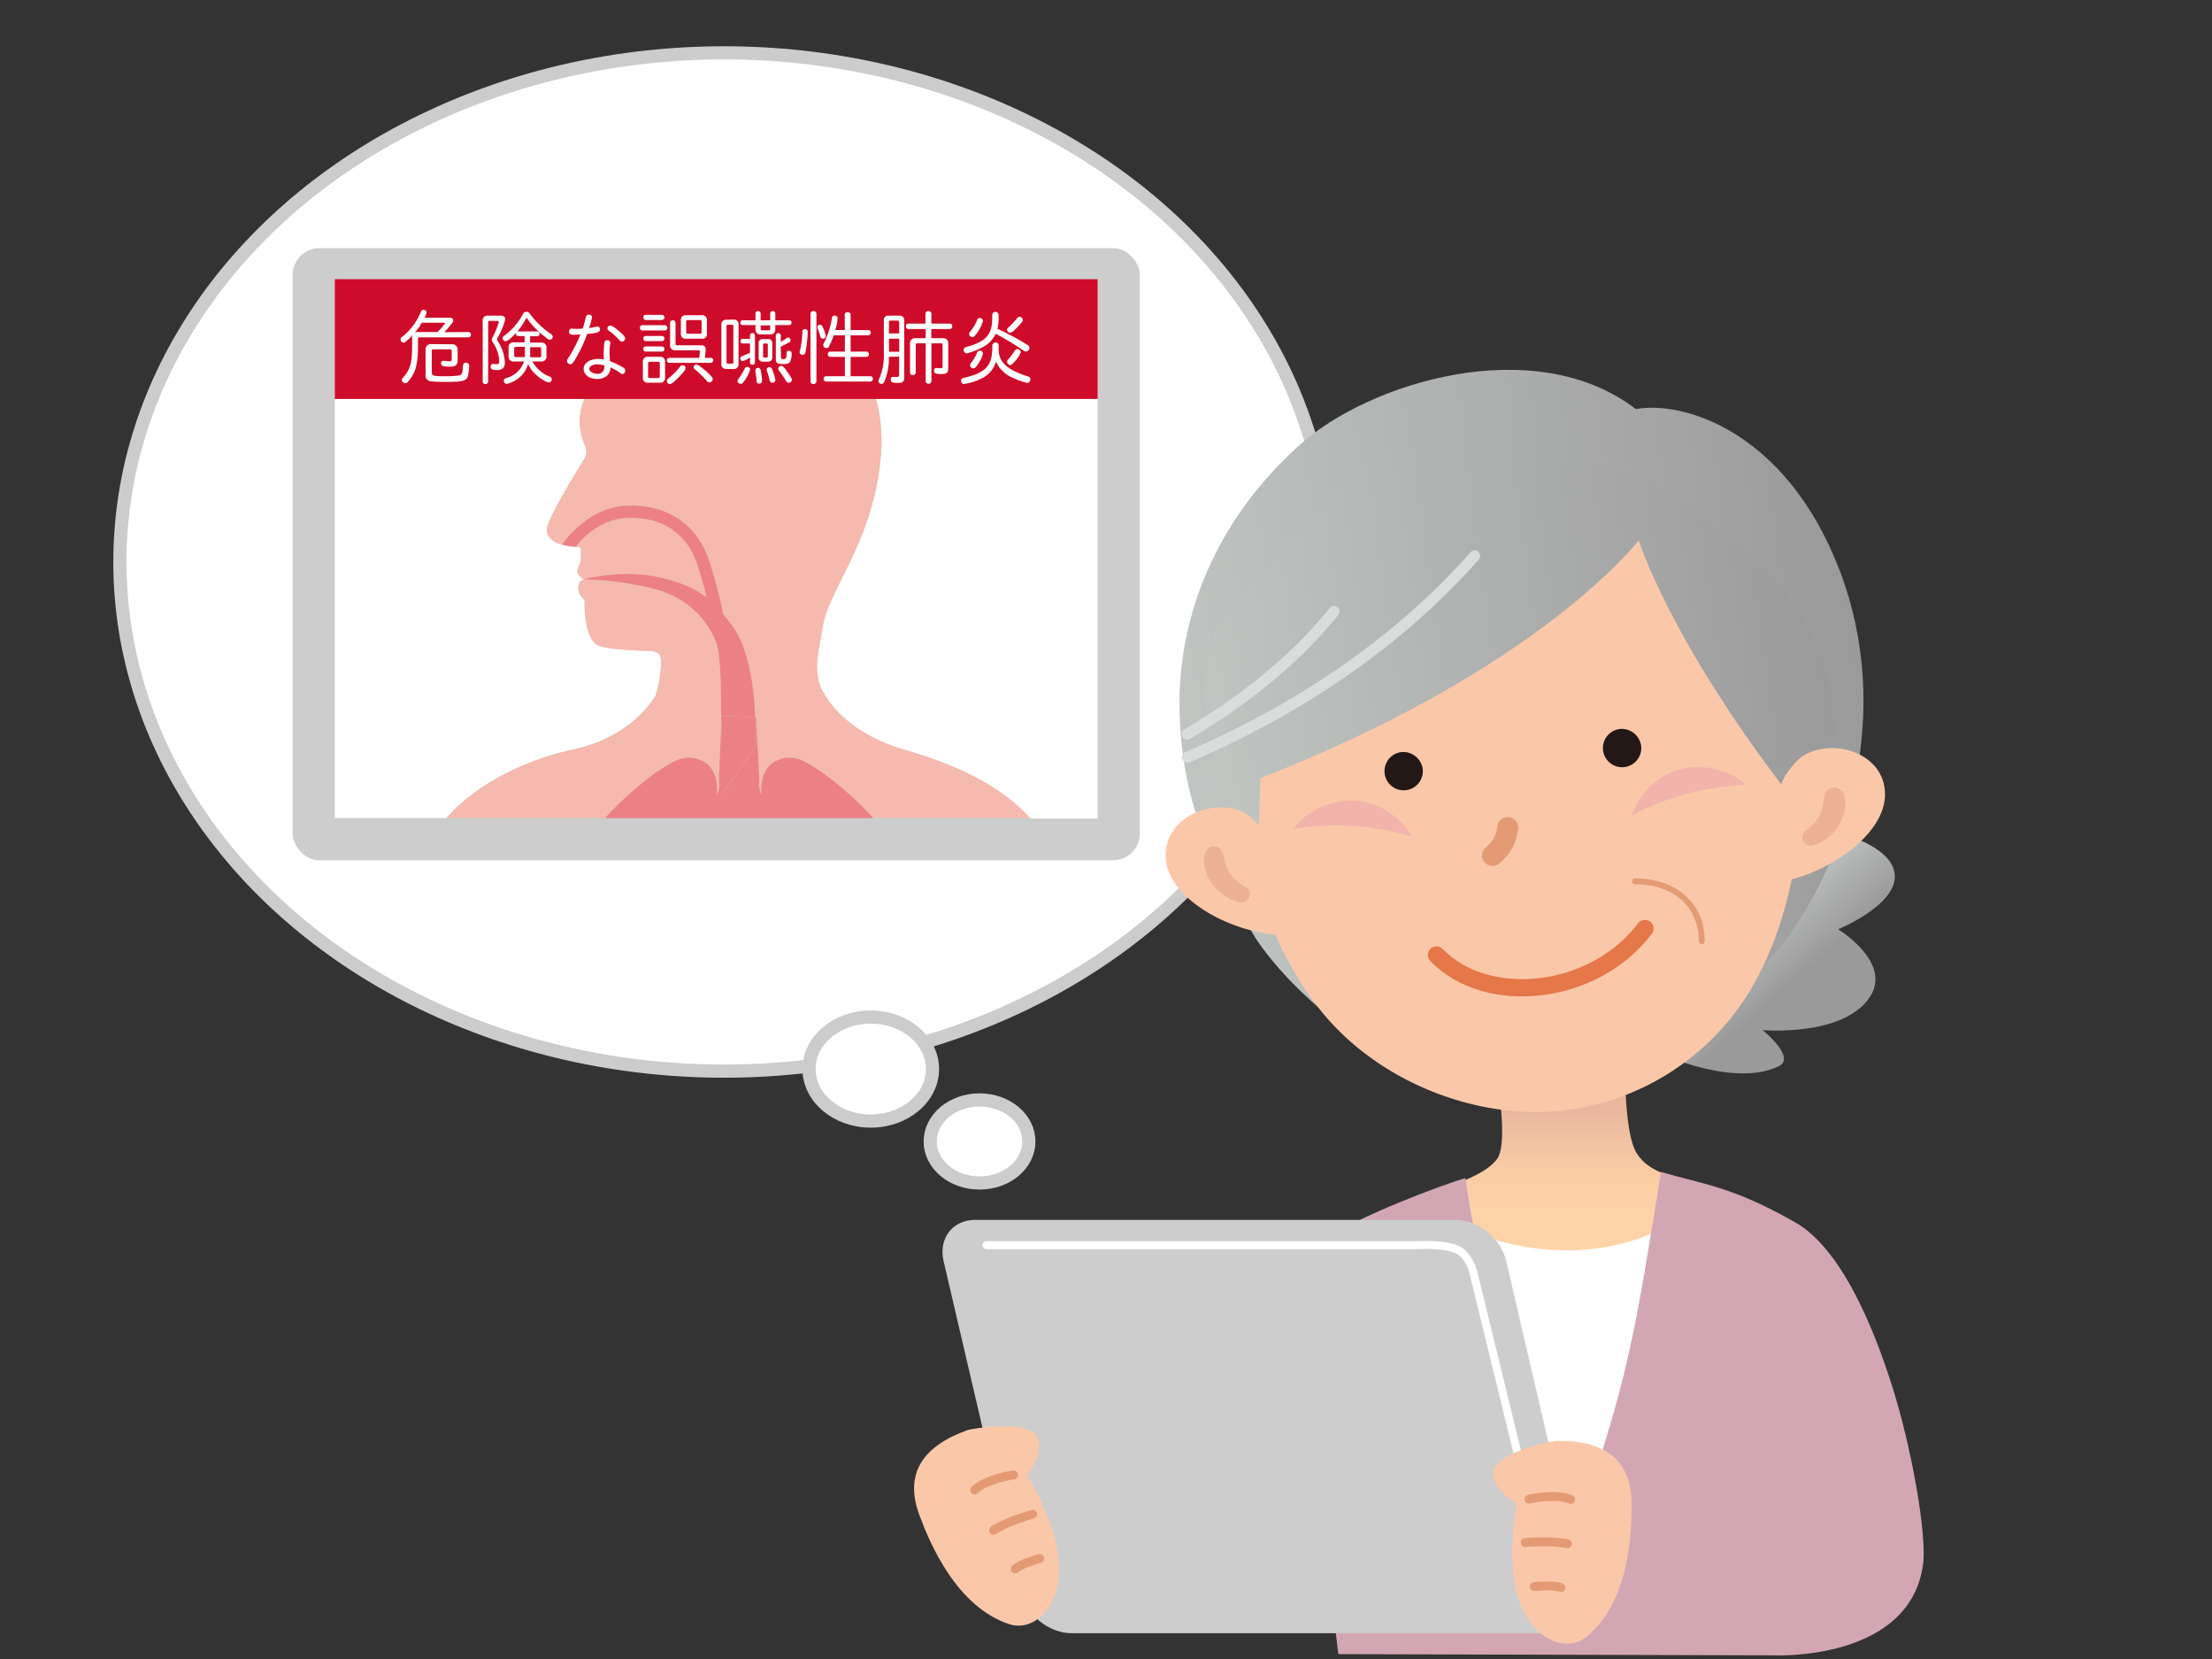 <svg xmlns="http://www.w3.org/2000/svg" xmlns:xlink="http://www.w3.org/1999/xlink" viewBox="0 0 640 480"><rect x="0" y="0" width="640" height="480" fill="#333333" stroke="none"/><defs><style>.cls-1,.cls-10,.cls-12,.cls-16,.cls-17,.cls-20,.cls-22{fill:none;}.cls-2,.cls-4{fill:#fff;}.cls-2{stroke:#ccc;stroke-width:3.81px;}.cls-10,.cls-12,.cls-16,.cls-17,.cls-2,.cls-20,.cls-22{stroke-linecap:round;stroke-linejoin:round;}.cls-3{fill:#cdcdcd;}.cls-5{fill:#f5baad;}.cls-6{fill:#ed8085;}.cls-7{fill:#ce0c29;}.cls-8{fill:url(#linear-gradient);}.cls-9{fill:#d2a7b3;}.cls-10{stroke:#fff;stroke-width:2.31px;}.cls-11{fill:#fac8a9;}.cls-12,.cls-16,.cls-20{stroke:#e49b74;}.cls-12{stroke-width:2.58px;}.cls-13{fill:url(#linear-gradient-2);}.cls-14{fill:url(#linear-gradient-3);}.cls-15{fill:url(#linear-gradient-4);}.cls-16{stroke-width:6.08px;}.cls-17{stroke:#dbdcdc;stroke-width:3.19px;}.cls-18{fill:#f2b3ac;}.cls-19{fill:#edb195;}.cls-20{stroke-width:1.7px;}.cls-21{fill:#231815;}.cls-22{stroke:#e57749;stroke-width:5px;}</style><linearGradient id="linear-gradient" x1="451.2" y1="350.88" x2="451.2" y2="321.08" gradientUnits="userSpaceOnUse"><stop offset="0" stop-color="#ffd3a8"/><stop offset="0.39" stop-color="#facca5"/><stop offset="0.96" stop-color="#ebb99f"/><stop offset="1" stop-color="#eab79e"/></linearGradient><linearGradient id="linear-gradient-2" x1="-1811.17" y1="748.27" x2="-1793.04" y2="760.59" gradientTransform="matrix(1, 0.27, -0.25, 1.02, 2498.16, -4.15)" gradientUnits="userSpaceOnUse"><stop offset="0" stop-color="#c0c5c2"/><stop offset="1" stop-color="#9a9a9a"/></linearGradient><linearGradient id="linear-gradient-3" x1="165.44" y1="-93.86" x2="363.67" y2="-93.86" gradientTransform="translate(191.54 336.78) rotate(-7.83)" xlink:href="#linear-gradient-2"/><linearGradient id="linear-gradient-4" x1="173.3" y1="-107.73" x2="353.71" y2="-107.73" gradientTransform="translate(191.54 336.78) rotate(-7.83)" xlink:href="#linear-gradient-2"/></defs><g id="レイヤー_2" data-name="レイヤー 2"><g id="_04" data-name="04"><rect class="cls-1" width="640" height="480"/><ellipse class="cls-2" cx="209.5" cy="162.6" rx="174.81" ry="147.31"/><ellipse class="cls-2" cx="283.41" cy="330.26" rx="14.27" ry="12.02"/><ellipse class="cls-2" cx="251.94" cy="309.31" rx="17.86" ry="15.05"/><rect class="cls-3" x="84.67" y="71.8" width="245.11" height="177.1" rx="7.7"/><path class="cls-4" d="M165.53,216.93c15.34-3.23,22.11-12.34,24.11-15.65a31.65,31.65,0,0,0,1.25-5.51c.8-5.77.46-7.27-2.73-7.41s-12.77-.35-15.36-1.74-3.75-7-3.67-12.13c0-.24,0-.51,0-.78-.62-.92-1.63-1.24-1.81-3.29-.19-2.24,1.21-2.64,1.59-2.71v-.07a6.39,6.39,0,0,1-1.59-1.4c-.78-1,.26-2.52.66-3.81a14.42,14.42,0,0,0-.07-4.12c-.43,0-1.31-.05-2.38-.18-.25,0-.48-.06-.72-.1l-.17,0-.31-.06-.21,0-.56-.11-.21-.05c-2.75-.65-5.55-2-5.07-5,.57-3.66,10.84-20.1,10.84-20.1a4.29,4.29,0,0,0,0-4.06,16.48,16.48,0,0,1,.51-14.31c3.16-6.4,9.75-26.23,43.14-26.64s43.23,24,42.19,42.44c-1.44,25.41-14.87,39.7-16.85,50.86s-2,11.18-1.35,15.45a13.13,13.13,0,0,0,1.4,4l.23.06s4.77,11.06,23.36,16.53c9.31,2.74,25.74,8.1,36.29,19.77h19.54V81.42H96.86V236.7h32.29C139.65,224.77,156,218.93,165.53,216.93Z"/><path class="cls-5" d="M164.82,158l-.17,0Z"/><path class="cls-5" d="M164.13,157.91l-.56-.11Z"/><path class="cls-6" d="M165.54,158.13c-.23,0-.47-.06-.72-.1C165.06,158.07,165.29,158.11,165.54,158.13Z"/><path class="cls-6" d="M164.34,158l.31.06-.52-.1Z"/><path class="cls-6" d="M163.57,157.8l-.21-.05Z"/><path class="cls-5" d="M261.76,216.93c-18.59-5.47-23.36-16.53-23.36-16.53l-.23-.06a13.13,13.13,0,0,1-1.4-4c-.64-4.27-.64-4.27,1.35-15.45s15.41-25.45,16.85-50.86c1-18.49-8.8-42.85-42.19-42.44s-40,20.24-43.14,26.64a16.48,16.48,0,0,0-.51,14.31,4.29,4.29,0,0,1,0,4.06s-10.27,16.44-10.84,20.1c-.48,3,2.32,4.38,5.07,5a4.86,4.86,0,0,1-.73-.23c1.47-2.07,8.37-10.84,18.72-11.23,11.2-.45,19.81,5.06,23.49,15a123.91,123.91,0,0,1,4.41,16.43c.83,1,1.68,2.08,2.57,3.27,4.94,6.61,6.37,18.35,6.78,26.61h.14l.9,17.38c0,.84,0,1.66-.11,2.45a15.84,15.84,0,0,0,.72,2.54c0-.79,0-1.4,0-1.8,0-4,1.64-6.13,3-7.25a8.4,8.4,0,0,1,7.18-1.45c4.11.88,14.42,8.65,22.24,17.22h45.35C287.5,225,271.07,219.67,261.76,216.93Z"/><path class="cls-5" d="M197.22,219.48a8.4,8.4,0,0,1,7.18,1.45c1.38,1.12,3,3.28,3,7.25,0,.4,0,1,0,1.79a15.43,15.43,0,0,0,.72-2.53c-.07-.79-.11-1.61-.11-2.45l.67-17.87s.23-16.72-1.34-20.93c-2.82-7.6-9.18-13.48-18-15.81a91.61,91.61,0,0,0-20.42-2.74c.31-.14,11.57-3.11,22.58-.43,5.94,1.44,9.77,3.13,13,5.74a99.53,99.53,0,0,0-3-10.41c-3.16-8.54-10.29-13-20-12.68-8.29.31-13.62,6.61-14.93,8.34-.36,0-.69,0-1-.07,1.07.13,2,.17,2.38.18a14.42,14.42,0,0,1,.07,4.12c-.4,1.29-1.44,2.85-.66,3.81a6.39,6.39,0,0,0,1.59,1.4v.07c-.38.07-1.78.47-1.59,2.71.18,2.05,1.19,2.37,1.81,3.29,0,.27,0,.54,0,.78-.08,5.17,1.09,10.74,3.67,12.13s12.17,1.6,15.36,1.74,3.53,1.64,2.73,7.41a31.65,31.65,0,0,1-1.25,5.51c-2,3.31-8.77,12.42-24.11,15.65-9.51,2-25.88,7.84-36.38,19.77H175C182.8,228.13,193.12,220.36,197.22,219.48Z"/><path class="cls-6" d="M230.46,219.48a8.4,8.4,0,0,0-7.18,1.45c-1.37,1.12-3,3.28-3,7.25,0,.4,0,1,0,1.8a15.84,15.84,0,0,1-.72-2.54c.06-.79.11-1.61.11-2.45l-.9-17.38h-.14c.17,3.61.15,6.56.13,8.12L209,229.8c0-.72-.24-22.68-.24-22.68L208.05,225c0,.84,0,1.66.11,2.45a15.43,15.43,0,0,1-.72,2.53c0-.78,0-1.39,0-1.79,0-4-1.64-6.13-3-7.25a8.4,8.4,0,0,0-7.18-1.45c-4.1.88-14.42,8.65-22.23,17.22H252.7C244.88,228.13,234.57,220.36,230.46,219.48Z"/><path class="cls-6" d="M211.82,181c-.89-1.19-1.74-2.27-2.57-3.27a123.91,123.91,0,0,0-4.41-16.43c-3.68-10-12.29-15.46-23.49-15-10.35.39-17.25,9.16-18.72,11.23a4.86,4.86,0,0,0,.73.23l.21.05.56.11.52.1.17,0c.25,0,.49.08.72.1s.65.06,1,.07c1.31-1.73,6.64-8,14.93-8.34,9.73-.34,16.86,4.14,20,12.68a99.53,99.53,0,0,1,3,10.41c-3.25-2.61-7.08-4.3-13-5.74-11-2.68-22.27.29-22.58.43a91.61,91.61,0,0,1,20.42,2.74c8.86,2.33,15.22,8.21,18,15.81,1.57,4.21,1.34,20.93,1.34,20.93l9.88.49C218.19,199.35,216.76,187.61,211.82,181Z"/><path class="cls-6" d="M218.73,215.73c0-1.56,0-4.51-.13-8.12l-9.88-.49s.24,22,.24,22.68Z"/><rect class="cls-1" x="96.86" y="80.78" width="220.73" height="155.28"/><rect class="cls-7" x="96.86" y="80.78" width="220.73" height="34.65"/><path class="cls-4" d="M135.55,96.07a.72.72,0,0,1,.7.77.71.71,0,0,1-.7.76H121.39c-.32,0-.46.14-.46.46v2.24c0,3.91-.46,6.38-1.55,8.3a13.14,13.14,0,0,1-1.41,1.91.83.83,0,0,1-.69.35,1,1,0,0,1-1-.88c0-.34,0-.37.63-1.08,1.8-2.13,2.33-4.07,2.33-8.6V97.78a2.06,2.06,0,0,1,.12-.78c-1.53,1.57-2.2,2.12-2.61,2.12a.91.91,0,0,1-.86-.92c0-.32.07-.42.67-.9a17.74,17.74,0,0,0,5.18-7c.18-.48.37-.64.83-.64a.8.8,0,0,1,.85.71,5.26,5.26,0,0,1-.57,1.57h7.43a.76.76,0,0,1,.84.77,1.35,1.35,0,0,1-.37.85,24.75,24.75,0,0,1-2.22,2.56Zm-13.49-2.7a16.87,16.87,0,0,1-2.1,2.91,1.61,1.61,0,0,1,1-.21h5.59a13,13,0,0,0,2.22-2.56c0-.09-.12-.14-.3-.14Zm8.62,6.24a1.53,1.53,0,0,1,1.73,1.71v3c0,1.23-.64,1.76-2.1,1.76-2.15,0-2.7-.21-2.7-1a.63.63,0,0,1,.6-.69l.23,0a10.34,10.34,0,0,0,1.73.14c.42,0,.53-.14.53-.64v-2.36c0-.32-.16-.46-.48-.46h-4.83c-.32,0-.46.14-.46.46v6c0,1.2.32,1.32,3.72,1.32a25.31,25.31,0,0,0,4.32-.26c.71-.21.87-.64,1-2.77.07-.65.32-.88.9-.88a.85.85,0,0,1,.88.9,14.39,14.39,0,0,1-.35,2.91c-.44,1.46-1.41,1.74-6.24,1.74-3.37,0-4.57-.1-5.17-.37a1.59,1.59,0,0,1-.86-1.67v-7.13a1.55,1.55,0,0,1,1.76-1.76Z"/><path class="cls-4" d="M144.86,91.32c.83,0,1.34.41,1.34,1.06a21,21,0,0,1-2.26,5.4.65.65,0,0,0-.14.37,1.11,1.11,0,0,0,.28.63,12.53,12.53,0,0,1,2,6c0,1.59-.67,2.28-2.24,2.28-1.41,0-1.89-.25-1.89-1a.72.72,0,0,1,.64-.76.9.9,0,0,1,.21,0,6.52,6.52,0,0,0,.9.07c.58,0,.76-.23.76-.88A10.43,10.43,0,0,0,142.55,99a1.39,1.39,0,0,1-.25-.72c0-.21,0-.26.28-.76a25.7,25.7,0,0,0,1.75-4.32c0-.21-.16-.35-.44-.35H141.7c-.33,0-.46.14-.46.46v17.12a.74.74,0,0,1-.79.69.73.73,0,0,1-.79-.69V92.89a1.38,1.38,0,0,1,1.58-1.57Zm5.06,5.91c-.39,0-.62-.25-.62-.69v-.16c-1.62,1.63-2.5,2.35-3,2.35a.9.9,0,0,1-.85-.88c0-.32.07-.44.6-.83a18.61,18.61,0,0,0,5.26-6.17,1,1,0,0,1,1-.64c.51,0,.69.14,1.24.9a24.4,24.4,0,0,0,5.85,5.52.93.93,0,0,1,.51.81.84.84,0,0,1-.86.85c-.3,0-.41-.07-1.41-.88a23.61,23.61,0,0,1-5.31-5.52,21.29,21.29,0,0,1-2.61,4h5.75a.66.66,0,0,1,.63.7.64.64,0,0,1-.63.69h-2.1v1.85h3.17a1.4,1.4,0,0,1,1.57,1.57V103a1.41,1.41,0,0,1-1.6,1.59h-2.49a9.89,9.89,0,0,0,5,4.37.82.82,0,0,1,.63.83.87.87,0,0,1-.93.85c-.69,0-2.82-1.36-4-2.56a9,9,0,0,1-1.92-2.77,8,8,0,0,1-3.21,4.43,9.39,9.39,0,0,1-2.94,1.34.9.9,0,0,1-.87-.92c0-.44.16-.58.85-.81a7.52,7.52,0,0,0,5-4.76h-2.91a1.39,1.39,0,0,1-1.57-1.57v-2.4a1.37,1.37,0,0,1,1.57-1.57h3.07V97.23Zm-.69,3.14c-.32,0-.46.14-.46.46v2a.43.43,0,0,0,.48.49h2.61v-3Zm4.16,3h2.72a.42.42,0,0,0,.47-.46v-2c0-.3-.14-.46-.47-.46h-2.72Z"/><path class="cls-4" d="M166.51,95.15c.74,0,1,0,2.08-.07.3-.92.64-2.1.9-3.21.13-.58.39-.83.87-.83a.85.85,0,0,1,.93.74,17.15,17.15,0,0,1-.79,2.89l-.07.23a16.54,16.54,0,0,0,2.08-.37,1,1,0,0,1,.33-.07.81.81,0,0,1,.76.85c0,.79-.76,1.07-3.74,1.32a35.47,35.47,0,0,1-2.59,5.82c-1.27,2.38-1.69,2.93-2.22,2.93a1,1,0,0,1-1-.9c0-.3,0-.34.44-1a37.34,37.34,0,0,0,3.42-6.7c-.85,0-1.25.07-1.87.07-1,0-1.39-.23-1.39-.88a.8.8,0,0,1,.81-.88.72.72,0,0,1,.23,0Zm8.15,7.23c0-.81.12-2.47.21-3.19a.81.81,0,0,1,.81-.76.84.84,0,0,1,.9.79,2.93,2.93,0,0,1-.07.55,12.37,12.37,0,0,0-.14,2c0,.72,0,1.3.12,2.73a22.19,22.19,0,0,1,4,1.94,1,1,0,0,1-.3,1.78,1.4,1.4,0,0,1-.88-.39,14.25,14.25,0,0,0-2.68-1.53c0,2-1.52,3.35-3.83,3.35s-3.93-1.22-3.93-3c0-1.6,1.81-2.8,4.23-2.8a8.93,8.93,0,0,1,1.64.18C174.68,103.21,174.66,102.8,174.66,102.38Zm.23,3.35a9.42,9.42,0,0,0-2.08-.32c-1.27,0-2.31.58-2.31,1.31s1.09,1.44,2.36,1.44a1.9,1.9,0,0,0,2-2Zm3.93-10.16c1.46,1.2,2.06,1.87,2.06,2.33a1,1,0,0,1-.95.95c-.32,0-.42-.07-.86-.58a17.21,17.21,0,0,0-2.88-2.56.8.8,0,0,1,.43-1.51C177,94.2,177.6,94.55,178.82,95.57Z"/><path class="cls-4" d="M192.33,94.09a.76.76,0,0,1,0,1.52h-6.49a.71.71,0,0,1-.69-.76.69.69,0,0,1,.69-.76Zm-1.43,9.15a1.34,1.34,0,0,1,1.52,1.52v4.44a1.34,1.34,0,0,1-1.52,1.52h-3.4A1.35,1.35,0,0,1,186,109.2v-4.44a1.34,1.34,0,0,1,1.52-1.52Zm.72-3a.75.75,0,0,1,0,1.48h-4.83a.69.69,0,0,1-.67-.74.67.67,0,0,1,.67-.74Zm0-9.13a.75.75,0,0,1,0,1.48h-4.81a.69.69,0,0,1-.67-.74.68.68,0,0,1,.67-.74Zm0,6.1a.75.75,0,0,1,0,1.48h-4.81a.69.69,0,0,1-.67-.74.68.68,0,0,1,.67-.74Zm-4.12,11.69a.43.43,0,0,0,.49.48h2.45a.41.41,0,0,0,.46-.46v-3.79a.4.4,0,0,0-.46-.46H188c-.33,0-.47.14-.47.46Zm15-7.12c0-.3-.12-.43-.44-.43h-6.61a1.4,1.4,0,0,1-1.57-1.6V93.39a.72.72,0,0,1,.79-.71.74.74,0,0,1,.78.71v6.06c0,.32.14.46.46.46h6.84c1,0,1.41.3,1.41,1.15a2.3,2.3,0,0,1,0,.35l-.21,2.13h1.78a.72.72,0,0,1,0,1.43H193.58a.72.72,0,0,1,0-1.43h8.73Zm-4.14,4.74c0,.42-.71,1.36-2.22,2.86-1.29,1.3-1.91,1.76-2.35,1.76a.89.89,0,0,1-.83-.88c0-.39.07-.48.64-.94a20.44,20.44,0,0,0,3.12-3.17.94.94,0,0,1,.79-.46A.87.87,0,0,1,198.36,106.47ZM203,91.2a1.35,1.35,0,0,1,1.53,1.52v3.7A1.35,1.35,0,0,1,203,98h-4.46A1.35,1.35,0,0,1,197,96.42v-3.7a1.35,1.35,0,0,1,1.52-1.52Zm-4.46,4.92a.38.38,0,0,0,.44.44h3.54a.43.43,0,0,0,.48-.49v-3a.4.4,0,0,0-.46-.46H199c-.33,0-.47.13-.47.46Zm5.34,10.93a19.09,19.09,0,0,1,2.08,2,1.06,1.06,0,0,1,.25.65,1,1,0,0,1-.94.92c-.37,0-.44,0-.86-.53a32.28,32.28,0,0,0-3.39-3.25.8.8,0,0,1-.33-.58.86.86,0,0,1,.79-.83C201.85,105.48,202.52,105.92,203.86,107.05Z"/><path class="cls-4" d="M212.2,92.47A1.32,1.32,0,0,1,213.68,94v11.27a1.32,1.32,0,0,1-1.48,1.48h-2a1.32,1.32,0,0,1-1.48-1.48V94a1.31,1.31,0,0,1,1.48-1.48Zm-2,12.29c0,.32.14.46.46.46h1.07a.41.41,0,0,0,.46-.46V94.41a.4.4,0,0,0-.46-.46h-1.07c-.32,0-.46.14-.46.46Zm6.84,2.15a10.61,10.61,0,0,1-1.73,3.37c-.47.67-.6.76-1,.76a.84.84,0,0,1-.9-.83c0-.25,0-.34.34-.71a16.73,16.73,0,0,0,1.71-2.84.79.79,0,0,1,.72-.49A.81.81,0,0,1,217.05,106.91Zm1.55-16.24a.68.68,0,0,1,.74-.67.69.69,0,0,1,.74.67v2h2.77v-2a.68.68,0,0,1,.74-.67.69.69,0,0,1,.74.67v2h4.09a.65.65,0,0,1,.62.69.64.64,0,0,1-.62.7h-4.09v1.18a1.34,1.34,0,0,1-1.51,1.5h-2.74a1.32,1.32,0,0,1-1.48-1.48v-1.2h-3.79a.7.7,0,0,1,0-1.39h3.79ZM217,97a.72.72,0,0,1,1.43,0v7.88a.66.66,0,0,1-.71.64.64.64,0,0,1-.72-.64V103.4a6.18,6.18,0,0,1-2.12,1.06.7.7,0,0,1-.67-.79c0-.34.14-.53.6-.67s1.29-.53,2.19-.94V99.38h-2.15a.63.63,0,0,1-.6-.67.62.62,0,0,1,.6-.67H217Zm3.05,10a15.71,15.71,0,0,1,.42,3.1c0,.55-.3.9-.79.9a.8.8,0,0,1-.76-.44c0-.09,0-.14,0-.37-.07-.85-.23-2.08-.37-2.82a1,1,0,0,1,0-.23.77.77,0,0,1,.86-.71A.73.73,0,0,1,220.05,107Zm2.13-8.89a1.13,1.13,0,0,1,1.27,1.25v4a1.14,1.14,0,0,1-1.27,1.27h-1.43a1.13,1.13,0,0,1-1.25-1.27v-4a1.1,1.1,0,0,1,1.25-1.25Zm-2.1-3c0,.33.13.47.46.47h1.87a.4.4,0,0,0,.44-.44v-1h-2.77Zm.71,8c0,.24.09.33.35.35h.67c.23,0,.32-.11.34-.35V99.72c0-.23-.11-.32-.34-.34h-.67a.31.31,0,0,0-.35.34Zm2.63,3.84a12.79,12.79,0,0,1,.91,3,.75.75,0,0,1-.79.78,1,1,0,0,1-.79-.41,2.26,2.26,0,0,1-.11-.42,22.17,22.17,0,0,0-.76-2.61.93.93,0,0,1-.07-.32.83.83,0,0,1,.85-.74C223,106.24,223.24,106.42,223.42,106.91Zm2.52-3.72c0,.51.16.67.72.67.76,0,.9-.3.92-1.78a.59.59,0,0,1,.65-.65.74.74,0,0,1,.81.74,5.21,5.21,0,0,1-.51,2.59c-.3.39-.78.53-2,.53-1.6,0-2.06-.32-2.06-1.41V97a.72.72,0,0,1,1.43,0v1.92a10.74,10.74,0,0,0,1.55-1,.75.75,0,0,1,.53-.24.76.76,0,0,1,.74.77.65.65,0,0,1-.34.57,18.57,18.57,0,0,1-2.48,1.25Zm1.6,4a24.29,24.29,0,0,1,1.41,2.13,1,1,0,0,1,.16.53.85.85,0,0,1-.86.83c-.44,0-.6-.11-.9-.62a31.49,31.49,0,0,0-1.94-2.84.78.78,0,0,1-.25-.58.87.87,0,0,1,.83-.81C226.36,105.8,226.68,106.08,227.54,107.16Z"/><path class="cls-4" d="M233.7,96.28a37.07,37.07,0,0,1-.71,5.8.72.72,0,0,1-.77.56.8.8,0,0,1-.87-.74,1.83,1.83,0,0,1,.14-.6,26.73,26.73,0,0,0,.67-5.23c0-.6.25-.85.78-.85S233.7,95.5,233.7,96.28Zm2.52,14.07a.79.79,0,0,1-.85.76.77.77,0,0,1-.86-.76V90.76a.78.78,0,0,1,.86-.76.79.79,0,0,1,.85.76ZM238,94.55a11.62,11.62,0,0,1,.95,2.68.81.81,0,0,1-.86.74c-.44,0-.6-.14-.74-.65a20.66,20.66,0,0,0-.74-2.19,1.24,1.24,0,0,1-.11-.46.73.73,0,0,1,.78-.72C237.61,94,237.79,94.11,238,94.55Zm6.4-3.47a.78.78,0,0,1,.85-.76.8.8,0,0,1,.86.76V95.5h5.08a.76.76,0,0,1,0,1.52h-5.08v4.71h4.6a.72.72,0,0,1,.69.77.71.71,0,0,1-.69.76h-4.6v5.59h5.75a.71.71,0,0,1,.69.76.72.72,0,0,1-.69.77H239a.72.72,0,0,1-.7-.77.7.7,0,0,1,.7-.76h5.45v-5.59h-4.25a.71.71,0,0,1-.69-.76.7.7,0,0,1,.69-.77h4.25V97h-3.21a19.6,19.6,0,0,1-1.41,3.24.72.72,0,0,1-.72.46.9.9,0,0,1-.92-.9,1.09,1.09,0,0,1,.21-.58,23,23,0,0,0,2.28-7.16c.1-.51.35-.74.81-.74a.79.79,0,0,1,.86.76,15.75,15.75,0,0,1-.67,3.4h2.77Z"/><path class="cls-4" d="M257.17,103.24a16.76,16.76,0,0,1-1.31,7.18c-.26.51-.44.65-.79.65a.84.84,0,0,1-.9-.86c0-.16,0-.16.3-.81a17.39,17.39,0,0,0,1.25-7.46V92.79a1.29,1.29,0,0,1,1.48-1.47h2.93a1.31,1.31,0,0,1,1.5,1.47V109.2c0,1.18-.46,1.59-1.75,1.59-1.74,0-2.15-.18-2.15-1,0-.51.2-.74.69-.74l1.09,0c.5,0,.64-.1.64-.46v-5.43Zm3-10a.45.45,0,0,0-.51-.49H257.7a.44.44,0,0,0-.5.51v3.21h2.95Zm-2.95,8.52h2.95V98H257.2Zm10.55-11a.78.78,0,0,1,.86-.76.79.79,0,0,1,.85.76v2.87h5.34a.72.72,0,0,1,.69.78.74.74,0,0,1-.69.79h-5.36v2.65h3.26a1.45,1.45,0,0,1,1.64,1.62v7.14c0,1.18-.51,1.62-1.87,1.62-1.76,0-2.25-.21-2.25-1a.69.69,0,0,1,.7-.77h.14a7.83,7.83,0,0,0,1,.07c.48,0,.64-.14.64-.55V99.79c0-.32-.11-.46-.44-.46h-2.79v11a.84.84,0,0,1-1.66,0v-11h-2.43c-.32,0-.44.12-.44.46v8a.78.78,0,0,1-.83.74.76.76,0,0,1-.83-.74V99.47a1.45,1.45,0,0,1,1.64-1.62h2.89V95.2h-5a.74.74,0,0,1-.72-.79.72.72,0,0,1,.72-.78h4.94Z"/><path class="cls-4" d="M288.93,100.86c-.06,3.81,2.29,6.07,8.32,8,.6.14.86.41.86.94a1,1,0,0,1-.93,1,21.74,21.74,0,0,1-4.22-1.53,9.11,9.11,0,0,1-4.81-4.69,7.44,7.44,0,0,1-3.84,4.74,14.62,14.62,0,0,1-4.43,1.59,6.5,6.5,0,0,1-1,.19c-.48,0-.81-.4-.81-1a.67.67,0,0,1,.42-.64,4,4,0,0,1,.88-.26c5.8-1.38,7.69-3.46,7.74-8.52V100a.92.92,0,0,1,1.84,0Zm0-8.94a13.8,13.8,0,0,1-.34,3.23,69.24,69.24,0,0,1,8.73,4.69.93.93,0,0,1,.51.86,1,1,0,0,1-1,1c-.28,0-.28,0-1.07-.53a84.34,84.34,0,0,0-7.67-4.6,8.37,8.37,0,0,1-4.22,4.09,18.71,18.71,0,0,1-4.19,1.59,1,1,0,0,1-.87-1,.8.8,0,0,1,.37-.67,2,2,0,0,1,.69-.26c5.34-1.5,7.14-3.49,7.21-8V91.15a.92.92,0,0,1,1.84,0Zm-4.52.92a11.29,11.29,0,0,1-1.71,3.49c-.7,1-1,1.2-1.37,1.2a.94.94,0,0,1-.94-.88c0-.27.07-.39.46-.88a12.17,12.17,0,0,0,1.87-3.21.72.72,0,0,1,.69-.55A.93.93,0,0,1,284.41,92.84Zm0,9.45a8.42,8.42,0,0,1-1.18,2.66c-.81,1.29-1.13,1.61-1.64,1.61a.93.93,0,0,1-.9-.88c0-.3.09-.46.44-.9a11.2,11.2,0,0,0,1.54-2.7c.19-.41.42-.62.79-.62A.9.9,0,0,1,284.41,102.29Zm11.52-9.68c0,.32-.3.72-1.61,2.1-1.09,1.13-1.62,1.55-2,1.55a1,1,0,0,1-.95-.88c0-.25.09-.39.51-.74a18.76,18.76,0,0,0,2.4-2.59.93.93,0,0,1,.72-.39A1,1,0,0,1,295.93,92.61Zm-.6,9.29a7.13,7.13,0,0,1-1.77,2.72c-.72.83-.93,1-1.27,1a1,1,0,0,1-.93-.92c0-.26.07-.39.42-.79a21.07,21.07,0,0,0,1.82-2.42.87.87,0,0,1,.76-.49A1,1,0,0,1,295.33,101.9Z"/><path class="cls-8" d="M473.52,333.63c-3.61-5.82-3.34-25.09-3.34-25.09l-37.67-.33s4.27,22,.67,27.06S419.29,343,412.11,346l35.72,53.57s37.31-33.73,42.45-57.61C484.49,340.59,477.13,339.44,473.52,333.63Z"/><path class="cls-4" d="M498.59,477.67l8-113.51c-10.76-3.75-27.17-8-27.17-8-15.86,7.64-36.58,7.26-54,0l-32.85,11.32,14.7,110.2Z"/><path class="cls-9" d="M556.4,452.61c1.14-8.46-3.26-33.82-9.08-52-5.66-17.7-14.89-39.58-28-47-18.35-10.48-27-11-38.74-14.54-7.44,45.84-9.19,58.93-23.49,100.24-15.67-39.17-26.78-54.52-33.11-98.46-6.7,2-29.73,10.49-41.95,18.24-11.82,7.49-17.67,23-23.11,41.12C353.4,418.64,347.72,439,347.72,439s31,21.8,35.71,7.26c1.5,13.69,3.79,32.33,3.79,32.33l126.31.35S552.62,480.68,556.4,452.61Z"/><path class="cls-3" d="M458.07,460.64c1.51,6.54-2.61,11.9-9.15,11.9H310c-6.54,0-13.13-5.36-14.64-11.9L273,364.85c-1.51-6.54,2.61-11.9,9.15-11.9h139c6.54,0,13.13,5.36,14.64,11.9Z"/><path class="cls-10" d="M285.4,360.26h125s9.74-.61,12.68,2.24a12.37,12.37,0,0,1,3.43,6.56l23.33,95.47"/><path class="cls-11" d="M450,416.91c14-.36,21.94,5.18,22.05,18,.07,8.91-.66,28.71-13.17,38.79-5.38,4.34-14.75,1.09-18.93-9.37-4.56-11.42-1.15-29.23-1.15-29.23s-6.24-3.34-6.67-8.48C431.52,420,450,416.91,450,416.91Z"/><path class="cls-12" d="M454.47,433.82c-4.1-1.71-11.06-.33-12.1-.07"/><path class="cls-12" d="M453.48,446.65c-2.78-.53-5.92-.76-12.19-.34"/><path class="cls-12" d="M451.61,459.34c-2.14-.85-7.69-.29-7.69-.29"/><path class="cls-13" d="M511.93,237.17s30.17,2.44,35.53,13.23c5,10.08-15.62,18.47-15.62,18.47s15.67,9.53,9.23,19.5c-7.57,11.71-31.08,9.68-31.08,9.68s9.93,8,4.6,10.48c-15.36,7.28-42.09-7.25-42.09-7.25Z"/><path class="cls-14" d="M473.31,118.37c13.36-2.53,43.36,6.09,58.9,46.52,15.77,41,2.18,83.47-15.65,107.15-13.81,18.36-40.48,33.33-44.75,33.63-41.36,3-62.68,5.77-81.94-7.67-13.16-9.19-23.56-21.3-27.34-27.82-12.12-20.89-20.91-38.4-21.27-65.74C341,182.1,349,153,376.07,128.69,396.09,110.69,444,95.9,473.31,118.37Z"/><path class="cls-11" d="M520.54,225.67c1.21,22.1-4.45,44.67-14.29,61.08a72.81,72.81,0,0,1-58.49,34.89c-23,1.2-50.11-9.32-66.37-30.18-11.62-14.91-19.93-35.89-21.09-57-2.77-50.67,31.87-93.72,77.42-96.22S517.77,175,520.54,225.67Z"/><path class="cls-15" d="M529.94,201.44c-4.73-36.65-55.64-70.07-76-67.88-28.36-9.26-39.89-8.69-52.84-3.92-7.79,2.87-20,17.4-26,25.06-5.68,7.19-22,22.69-24.28,30.58-4.34,15.18-1.77,24.74,2.17,52.27,1.65,11.55,17.11,41.66,14.16,33.61-3-8.22-3.19-24.59-2.53-46,81.24-31.67,109.52-68.84,109.52-68.84s8.74,28.33,42.71,72.56c4,19.17,3.36,18.57,1.44,25.19C521.22,250.74,533.72,230.78,529.94,201.44Z"/><path class="cls-16" d="M436.21,239.46a11.59,11.59,0,0,1-4.38,8.06"/><path class="cls-17" d="M426.67,160.82c-15,17.13-41.58,40.52-83.13,58.27"/><path class="cls-17" d="M386,176.9c-8.87,11-22.34,23.56-42.48,35.48"/><path class="cls-18" d="M505.22,227.1c-9.33-8.35-27-7.39-33.19,8.91A76.94,76.94,0,0,1,505.22,227.1Z"/><path class="cls-18" d="M374.26,239.8c7.52-10,25-12.51,34.3,2.26A77,77,0,0,0,374.26,239.8Z"/><path class="cls-11" d="M361.9,236.45c-7.89-6.71-25.32-1.19-24.63,11.66s20.91,22.3,33.49,22.3c-3.07-6.36.34-9.16-2.13-19.7C366.3,240.87,366.94,241.35,361.9,236.45Z"/><path class="cls-19" d="M353.71,246.65a13.33,13.33,0,0,1,.54,1.62c.14.5.24,1,.35,1.46a9.39,9.39,0,0,0,1.07,2.65,10.68,10.68,0,0,0,.84,1.19,13.42,13.42,0,0,0,1,1.1,13.25,13.25,0,0,0,1.22,1l.65.44.32.21.16.09.06,0,0,0a2.4,2.4,0,0,1-1.44,4.58l-.37-.1-.31-.08-.57-.19c-.37-.13-.74-.28-1.1-.44a13.89,13.89,0,0,1-2.05-1.17,13.66,13.66,0,0,1-1.87-1.54,12.06,12.06,0,0,1-1.59-1.88,13.33,13.33,0,0,1-2-4.52,8.31,8.31,0,0,1-.25-2.42,6,6,0,0,1,.5-2.3,2.58,2.58,0,0,1,3.43-1.26,2.61,2.61,0,0,1,1.3,1.34Z"/><path class="cls-20" d="M473.05,255c11.76,0,19.33,7,19.33,17.32"/><path class="cls-11" d="M519.67,220.4c7.16-7.58,25.05-4.08,25.71,8.77s-18.5,24.55-31,26c2.38-6.68.09-9.09.09-19.82C514.46,227.69,515.25,225.31,519.67,220.4Z"/><path class="cls-19" d="M533,228.9a3.7,3.7,0,0,1,.29.47,5.77,5.77,0,0,1,.25.59,7.57,7.57,0,0,1,.31,1.18,8.1,8.1,0,0,1,0,2.46,13.23,13.23,0,0,1-1.57,4.76,13.6,13.6,0,0,1-3.14,3.78,13.75,13.75,0,0,1-2,1.35,11.76,11.76,0,0,1-1.06.55l-.56.23-.3.11-.36.13a2.4,2.4,0,0,1-1.94-4.39s0,0,0,0l.06-.06.14-.12.29-.25.58-.55a14.41,14.41,0,0,0,1.06-1.16,11,11,0,0,0,1.58-2.49,9.51,9.51,0,0,0,.77-2.72c.07-.47.16-1,.27-1.46.06-.26.12-.52.19-.8s.08-.25.14-.38.09-.34.15-.51l0-.09a2.71,2.71,0,0,1,4.71-.6Z"/><path class="cls-21" d="M474.87,216.16a5.55,5.55,0,1,1-6.07-5.25A5.67,5.67,0,0,1,474.87,216.16Z"/><path class="cls-21" d="M411.67,222.84a5.55,5.55,0,1,1-6.08-5.25A5.69,5.69,0,0,1,411.67,222.84Z"/><path class="cls-22" d="M475.94,268.65c-14.94,19.75-46,22.62-60.31,7.66"/><path class="cls-11" d="M280.22,413.68C267,418.3,261.54,426.32,266,438.35c3.1,8.35,10.81,26.6,26.08,31.59,6.57,2.15,14.18-4.21,14.37-15.48.21-12.3-9.3-27.73-9.3-27.73s4.65-5.34,3.23-10.3C298.55,410,280.22,413.68,280.22,413.68Z"/><path class="cls-12" d="M282,431.1c3.22-3.05,10.22-4.24,11.29-4.37"/><path class="cls-12" d="M287.48,442.74c2.4-1.48,5.26-2.82,11.27-4.65"/><path class="cls-12" d="M293.73,453.93c1.69-1.54,7.08-3,7.08-3"/></g></g></svg>
